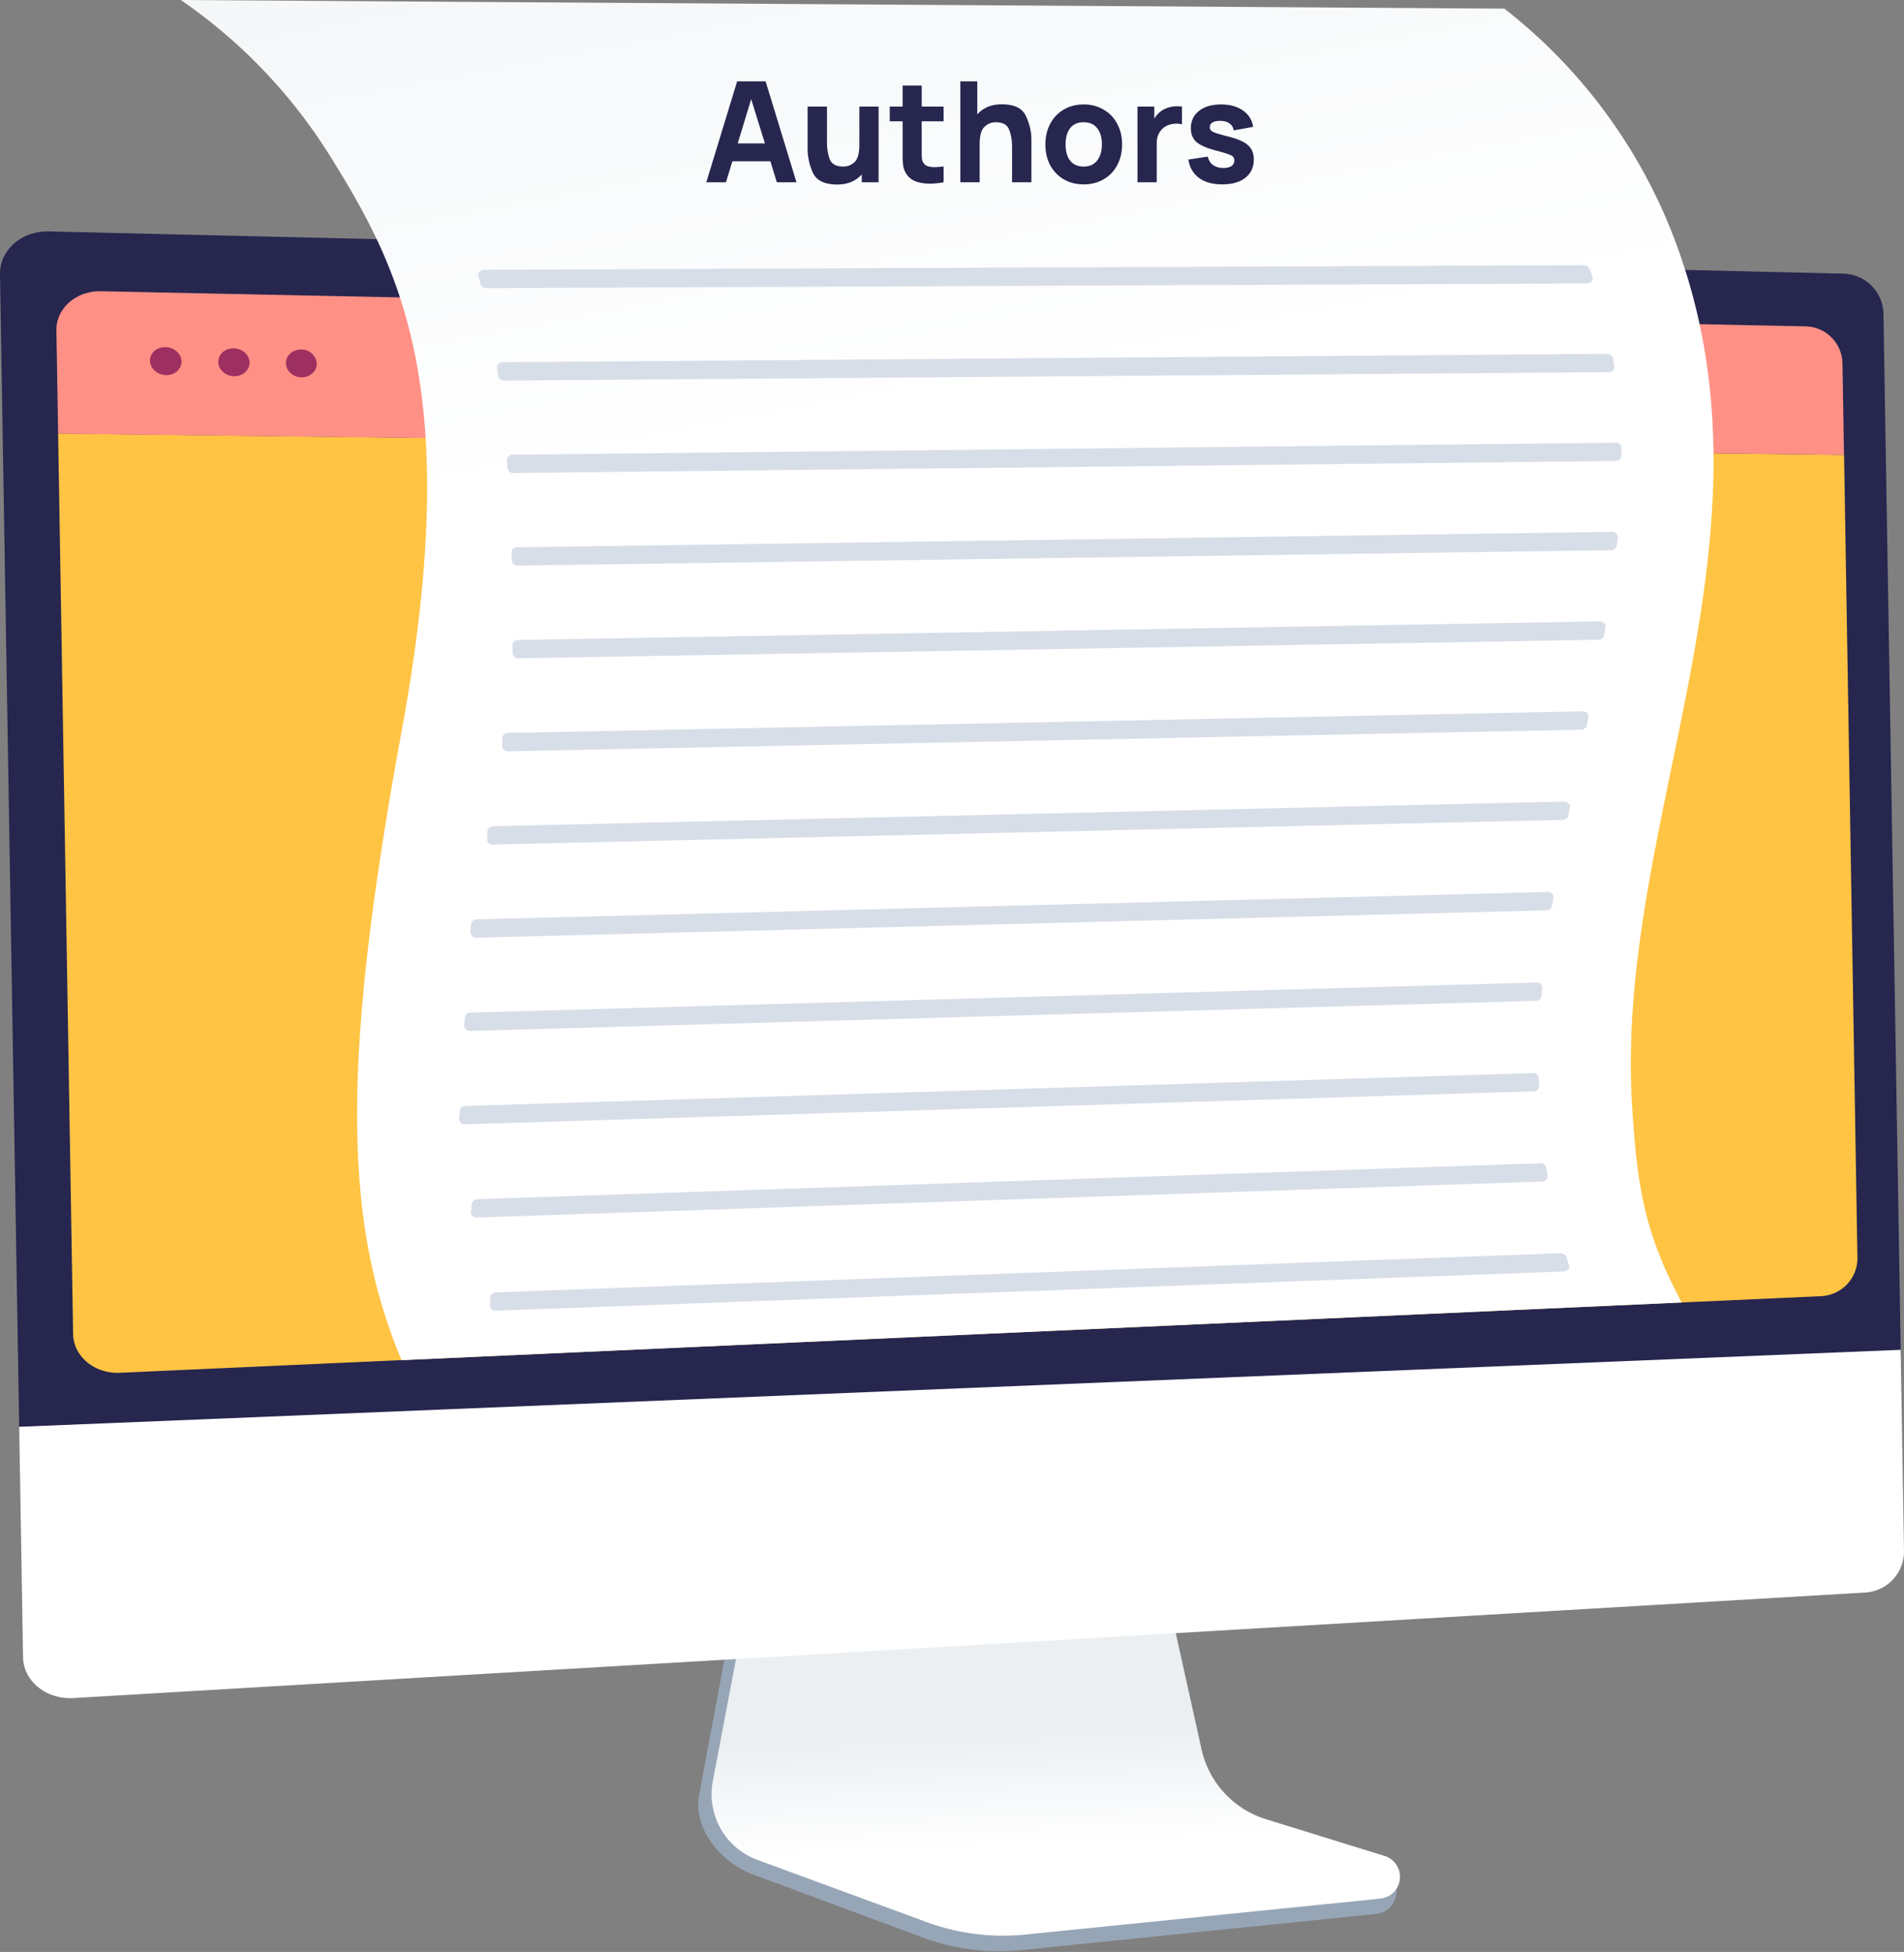 <svg xmlns="http://www.w3.org/2000/svg" width="278" height="285" fill="none" viewBox="0 0 278 285"><rect x="0" y="0" width="278" height="285" fill="#808080" stroke="none"/><path fill="#97A6B7" d="M184.273 267.689a13.947 13.947 0 0 1-6.105-3.898 13.913 13.913 0 0 1-3.322-6.434l-7.421-33.851-58.713 3.061-6.633 35.509c-.928 4.97 3.198 9.876 7.904 11.622l24.741 9.189a31.988 31.988 0 0 0 14.393 1.841l51.873-5.289a3.221 3.221 0 0 0 2.862-2.905c.152-1.53 1.2-3.268-.267-3.723l-19.312-5.122z"/><path fill="url(#paint0_linear)" d="M184.84 265.616a13.805 13.805 0 0 1-6.076-3.835 13.8 13.8 0 0 1-3.328-6.364l-7.421-33.424-57.282 3.012-6.657 35.062a10.22 10.22 0 0 0 6.525 11.494l24.709 9.081a32.314 32.314 0 0 0 14.394 1.818l51.82-5.25a3.194 3.194 0 0 0 2.35-4.95 3.202 3.202 0 0 0-1.726-1.286l-17.308-5.358z"/><path fill="url(#paint1_linear)" d="M277.535 198.058L275 45.766a5.988 5.988 0 0 0-1.758-4.064 6.001 6.001 0 0 0-4.071-1.749L7.153 33.79C3.155 33.693-.044 36.497 0 40.02L2.8 208.33l274.735-10.272z"/><path fill="url(#paint2_linear)" d="M8.488 63.298l2.187 131.473c.056 3.284 3.135 5.833 6.833 5.665l248.388-11.186a5.563 5.563 0 0 0 3.772-1.718 5.55 5.55 0 0 0 1.533-3.848L269.25 66.426 8.488 63.298z"/><path fill="url(#paint3_linear)" d="M269.239 66.427l-.224-13.456a5.504 5.504 0 0 0-5.366-5.321L14.742 42.524c-3.626-.076-6.557 2.493-6.505 5.709l.252 15.086 260.75 3.108z"/><path fill="#9D3060" d="M26.51 52.771c0 1.127-.995 2.03-2.27 1.998-1.276-.032-2.323-.955-2.343-2.086-.02-1.13 1-2.033 2.275-1.997 1.275.036 2.307.955 2.339 2.085zM36.437 52.931c0 1.123-.987 2.018-2.247 1.998-1.26-.02-2.299-.947-2.315-2.074-.016-1.127.988-2.021 2.247-1.997 1.26.023 2.295.95 2.315 2.073zM46.25 53.09c.02 1.115-.971 1.998-2.215 1.998-1.243 0-2.275-.939-2.29-2.061-.017-1.123.975-1.998 2.222-1.998a2.236 2.236 0 012.283 2.062z"/><path fill="#fff" d="M2.805 208.326l.56 33.612c.055 3.523 3.374 6.216 7.352 5.992l261.657-15.413a6.02 6.02 0 0 0 5.626-6.025l-.488-29.408L2.805 208.326z"/><path fill="url(#paint4_linear)" d="M48.298 22.948C58.55 39.452 67.73 57.263 58.65 106.707c-8.896 48.43-8.456 71.754-.024 91.889l186.923-8.422c-5.518-10.291-6.469-17.007-7.217-28.162-2.759-41.126 21.854-81.401 7.125-124.393a77.61 77.61 0 0 0-25.808-36.357L26.4 0a77.248 77.248 0 0 1 21.898 22.948z"/><path fill="#D8DEE8" d="M224.694 157.373c0 .4 0 .823.028 1.239a.796.796 0 01-.844.727l-155.93 4.818a.795.795 0 01-.916-.767c.041-.399.077-.831.117-1.25a.819.819 0 01.844-.664l155.773-4.794a.821.821 0 01.928.691zM225.174 144.217c-.036.399-.072.831-.104 1.246a.8.8 0 01-.844.667l-155.53 4.395a.81.81 0 01-.626-.176.788.788 0 01-.289-.583c.032-.4.064-.831.096-1.251a.797.797 0 01.844-.667l155.529-4.394a.794.794 0 01.843.437c.05.101.077.212.081.326zM225.77 170.482c.064.4.128.823.196 1.231.068.407-.316.799-.831.799l-155.442 5.254a.796.796 0 01-.634-.178.803.803 0 01-.286-.594c.04-.399.08-.831.124-1.25a.8.8 0 01.84-.655l155.13-5.238a.841.841 0 01.903.631zM226.821 131.042c-.068.399-.132.831-.2 1.25a.82.82 0 01-.839.623l-156.165 3.996a.81.81 0 01-.62-.174.794.794 0 01-.292-.573l.072-1.251a.8.8 0 01.848-.679l156.293-3.995c.552-.02.979.363.903.803zM228.694 183.527c.124.399.252.819.4 1.226.148.408-.248.867-.8.887l-155.841 5.729a.792.792 0 01-.628-.168.791.791 0 01-.296-.579c.02-.399.048-.831.072-1.254a.798.798 0 01.84-.675l155.357-5.714a.878.878 0 01.896.548zM229.219 117.859c-.084.419-.163.835-.247 1.254a.842.842 0 01-.84.599l-156.101 3.596a.794.794 0 01-.615-.172.8.8 0 01-.293-.567l.048-1.247a.797.797 0 01.856-.691l156.297-3.595c.564-.016.995.379.895.823zM231.22 38.717a.886.886 0 01.856.515c.152.4.3.835.444 1.255.155.451-.268.895-.844.899l-160.647.683a.864.864 0 01-.868-.575c-.108-.4-.216-.827-.328-1.239-.112-.411.292-.859.852-.863l160.535-.675zM235.515 52.283c.072.42.14.835.204 1.254.064.42-.34.8-.864.8l-161.223 1.23a.844.844 0 01-.887-.64c-.06-.4-.12-.83-.18-1.238-.06-.408.335-.8.863-.8l161.195-1.23a.857.857 0 01.892.624zM231.926 104.692c-.084.399-.168.835-.255 1.254a.837.837 0 01-.844.595l-156.601 3.153a.806.806 0 01-.904-.735c0-.4.02-.831.028-1.247a.802.802 0 01.856-.695l156.825-3.156c.556-.012.987.387.895.831zM234.418 91.545l-.216 1.25a.843.843 0 01-.856.616L75.738 96.115a.82.82 0 01-.904-.723v-1.246a.799.799 0 01.86-.707l157.82-2.709c.552-.008.98.38.904.815zM236.202 78.43c-.04.419-.084.834-.128 1.254a.822.822 0 01-.859.651L75.623 82.58a.828.828 0 01-.9-.707c0-.4 0-.83-.032-1.242a.799.799 0 01.864-.724l159.748-2.249a.8.8 0 01.899.771zM236.738 65.341v1.255a.8.8 0 01-.868.715L75 69.064a.832.832 0 01-.896-.679c-.028-.4-.06-.83-.092-1.242a.798.798 0 01.867-.751l160.943-1.754a.82.82 0 01.916.703z"/><path fill="#26264F" d="M113.424 26.613l-.942-3.071h-5.547l-.942 3.07h-2.866l4.504-14.739h4.155l4.504 14.74h-2.866zm-5.711-5.671h3.971l-2.006-6.469-1.965 6.469zM128.279 15.558v11.055h-2.457v-1.147c-.874.983-2.068 1.474-3.583 1.474-1.828 0-3.009-.566-3.541-1.699-.519-1.146-.778-2.306-.778-3.48v-6.203h2.825v5.22c0 .928.137 1.754.409 2.477.287.71.942 1.065 1.966 1.065.641 0 1.194-.219 1.658-.655.464-.45.696-1.283.696-2.498v-5.609h2.805zM134.578 21.76v.656c0 .327.014.6.041.819.041.218.103.389.185.512.15.245.361.416.634.511.287.096.628.144 1.024.144.368 0 .805-.035 1.31-.103v2.314a11.27 11.27 0 01-1.986.204c-.832 0-1.556-.123-2.17-.368-.614-.26-1.071-.662-1.371-1.208a3.105 3.105 0 01-.369-1.024 8.728 8.728 0 01-.082-1.29v-5.22h-1.883v-2.149h1.883v-3.07h2.784v3.07h3.194v2.15h-3.194v4.053zM146.275 15.23c1.828 0 3.002.574 3.521 1.72.532 1.133.798 2.286.798 3.46v6.203h-2.825v-5.22c0-.929-.143-1.748-.43-2.457-.273-.724-.921-1.085-1.945-1.085a2.3 2.3 0 00-1.658.675c-.464.437-.696 1.263-.696 2.477v5.61h-2.825v-14.74h2.477v4.831c.873-.982 2.068-1.474 3.583-1.474zM158.225 26.92c-1.092 0-2.061-.246-2.907-.737a5.352 5.352 0 01-1.986-2.068c-.464-.887-.696-1.897-.696-3.03 0-1.133.239-2.142.716-3.03a5.178 5.178 0 011.986-2.067c.846-.491 1.808-.737 2.887-.737 1.091 0 2.06.252 2.906.757a5 5 0 011.986 2.068c.478.873.717 1.877.717 3.01 0 1.132-.239 2.142-.717 3.029a5 5 0 01-1.986 2.068c-.846.491-1.815.737-2.906.737zm0-2.6c.859 0 1.514-.294 1.965-.88.464-.587.696-1.372.696-2.355 0-1.01-.232-1.801-.696-2.374-.451-.574-1.106-.86-1.965-.86-.888 0-1.549.293-1.986.88-.437.573-.655 1.358-.655 2.354 0 1.01.225 1.802.675 2.375.451.573 1.106.86 1.966.86zM169.729 16.09c.627-.382 1.364-.573 2.21-.573.151 0 .362.014.635.041v2.6a2.898 2.898 0 00-.778-.103c-.505 0-.969.096-1.392.287a2.49 2.49 0 00-1.126 1.024c-.259.436-.389.969-.389 1.596v5.65h-2.804V15.559h2.456v1.781c.3-.532.696-.948 1.188-1.249zM178.441 26.92c-1.392 0-2.518-.314-3.378-.942-.846-.628-1.365-1.522-1.556-2.682l2.846-.43c.109.519.361.928.757 1.229.41.286.921.43 1.535.43.505 0 .894-.096 1.167-.287.273-.191.41-.464.41-.819 0-.232-.062-.41-.185-.532-.109-.123-.341-.246-.696-.369-.341-.136-.934-.314-1.781-.532-1.351-.355-2.306-.771-2.866-1.249-.545-.491-.818-1.16-.818-2.006 0-1.065.395-1.91 1.187-2.538.805-.628 1.876-.942 3.214-.942 1.296 0 2.361.293 3.194.88.846.587 1.344 1.385 1.494 2.395l-2.846.512a1.4 1.4 0 00-.614-1.023c-.341-.246-.805-.369-1.392-.369-.45 0-.812.082-1.085.246a.779.779 0 00-.389.696c0 .204.068.368.205.491.136.123.403.252.798.389.396.123 1.044.3 1.945.532 1.256.328 2.15.744 2.682 1.249.532.491.798 1.167.798 2.027 0 1.133-.409 2.026-1.228 2.681-.819.642-1.952.963-3.398.963z"/><defs><linearGradient id="paint0_linear" x1="152.712" x2="154.16" y1="235.84" y2="269.285" gradientUnits="userSpaceOnUse"><stop offset=".49" stop-color="#EBEFF2"/><stop offset="1" stop-color="#fff"/></linearGradient><linearGradient id="paint1_linear" x1="515700" x2="484782" y1="113308" y2="-44201" gradientUnits="userSpaceOnUse"><stop stop-color="#444B8C"/><stop offset="1" stop-color="#26264F"/></linearGradient><linearGradient id="paint2_linear" x1="473220" x2="476574" y1="38028.2" y2="137691" gradientUnits="userSpaceOnUse"><stop stop-color="#FFC444"/><stop offset="1" stop-color="#F36F56"/></linearGradient><linearGradient id="paint3_linear" x1="435470" x2="436309" y1="-10426.1" y2="9560.52" gradientUnits="userSpaceOnUse"><stop stop-color="#FF9085"/><stop offset="1" stop-color="#FB6FBB"/></linearGradient><linearGradient id="paint4_linear" x1="112.32" x2="140.508" y1="-90.046" y2="59.697" gradientUnits="userSpaceOnUse"><stop stop-color="#EBEFF2"/><stop offset="1" stop-color="#fff"/></linearGradient></defs></svg>